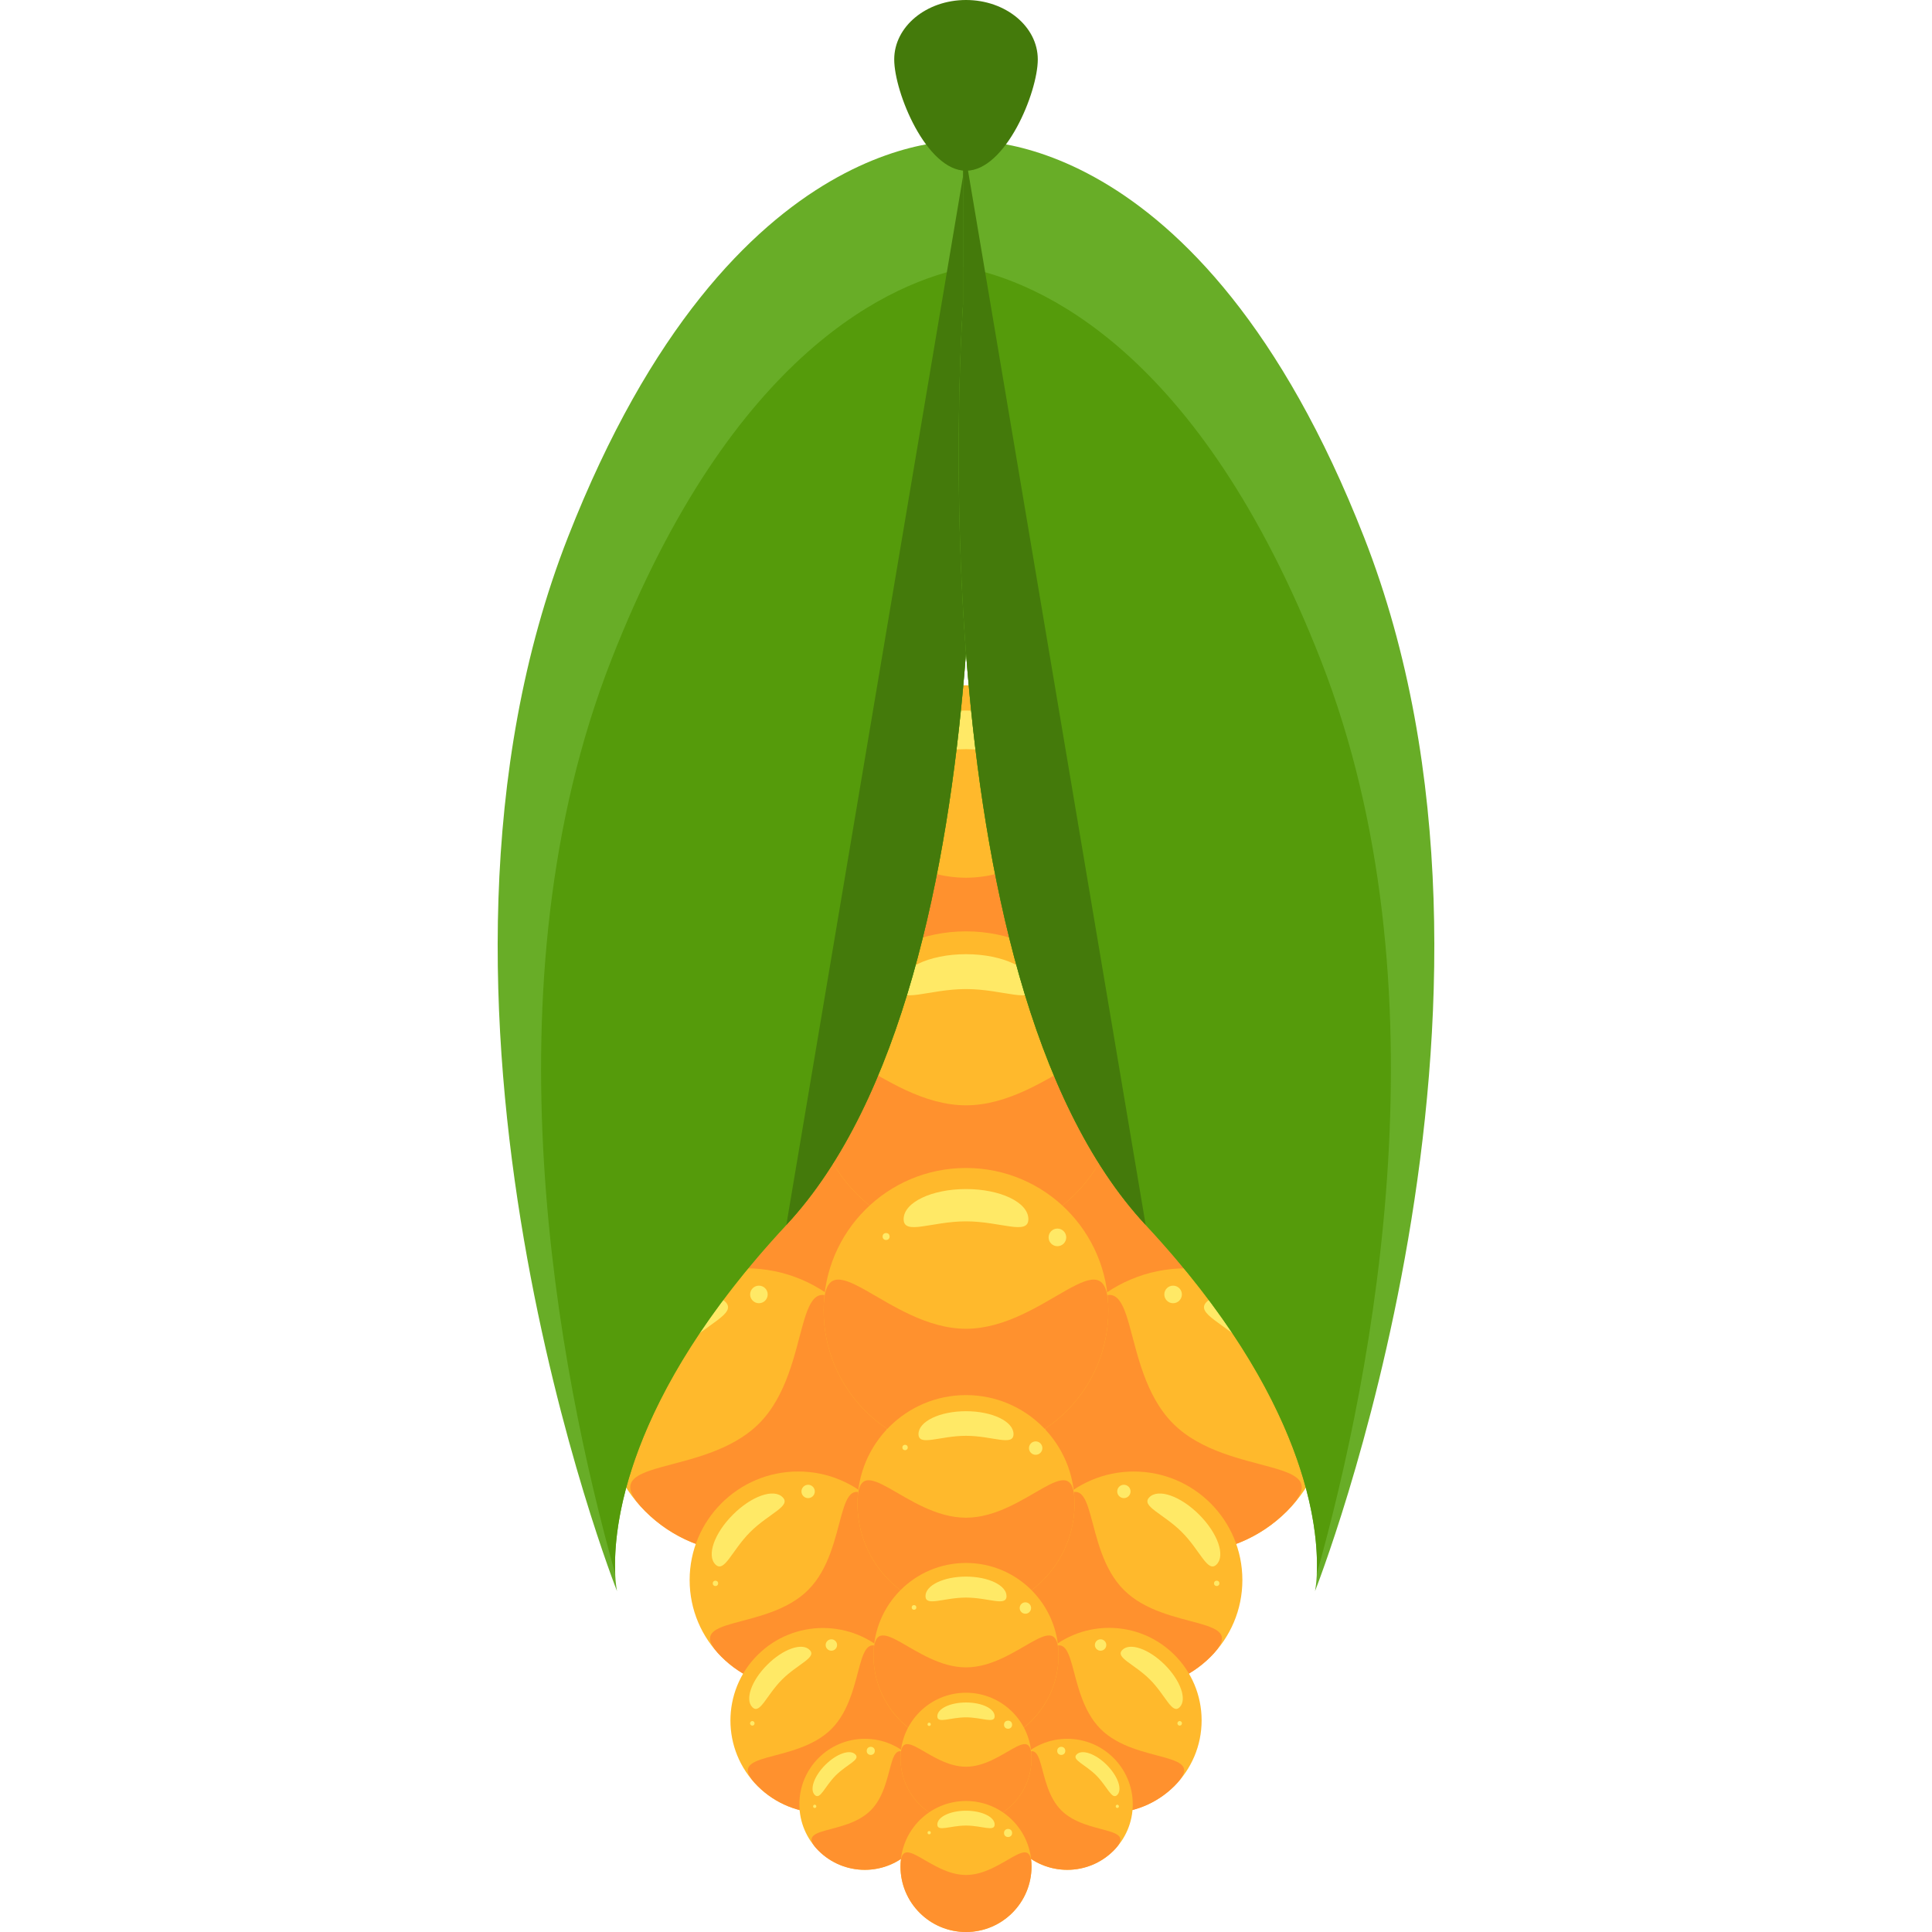 <?xml version="1.0" encoding="iso-8859-1"?>
<!-- Uploaded to: SVG Repo, www.svgrepo.com, Generator: SVG Repo Mixer Tools -->
<svg height="800px" width="800px" version="1.1" id="Layer_1" xmlns="http://www.w3.org/2000/svg" xmlns:xlink="http://www.w3.org/1999/xlink" 
	 viewBox="0 0 504.123 504.123" xml:space="preserve">
<circle style="fill:#FFB92C;" cx="183.313" cy="254.535" r="44.449"/>
<path style="fill:#FF912E;" d="M214.75,223.106c17.361,17.361,17.361,45.505,0.008,62.874
	c-17.361,17.353-45.505,17.353-62.874-0.016c-17.361-17.353,18.156-9.988,35.525-27.357
	C204.762,241.254,197.397,205.745,214.75,223.106z"/>
<g>
	<path style="fill:#FFE966;" d="M176.949,220.633c3.663,3.663-5.679,6.656-13.288,14.257c-7.609,7.609-10.61,16.943-14.265,13.288
		c-3.663-3.679-0.465-12.808,7.129-20.409C164.141,220.16,173.27,216.962,176.949,220.633z"/>
	<circle style="fill:#FFE966;" cx="187.393" cy="218.27" r="2.741"/>
	<circle style="fill:#FFE966;" cx="149.364" cy="255.898" r="1.095"/>
</g>
<circle style="fill:#FFB92C;" cx="320.829" cy="254.535" r="44.457"/>
<path style="fill:#FF912E;" d="M289.368,223.106c-17.361,17.361-17.361,45.505,0,62.874c17.361,17.353,45.505,17.353,62.874-0.016
	c17.361-17.353-18.156-9.988-35.525-27.357C299.372,241.254,306.729,205.745,289.368,223.106z"/>
<g>
	<path style="fill:#FFE966;" d="M327.185,220.633c-3.663,3.663,5.671,6.656,13.28,14.257c7.609,7.609,10.618,16.943,14.265,13.288
		c3.663-3.679,0.473-12.808-7.129-20.409C339.985,220.16,330.864,216.962,327.185,220.633z"/>
	<circle style="fill:#FFE966;" cx="316.733" cy="218.27" r="2.733"/>
	<circle style="fill:#FFE966;" cx="354.754" cy="255.898" r="1.095"/>
</g>
<circle style="fill:#FFB92C;" cx="252.063" cy="223.264" r="44.457"/>
<path style="fill:#FF912E;" d="M296.52,223.264c0,24.552-19.897,44.449-44.457,44.449c-24.56,0-44.457-19.889-44.457-44.449
	s19.897,5.766,44.457,5.766C276.623,229.029,296.52,198.703,296.52,223.264z"/>
<g>
	<path style="fill:#FFE966;" d="M271.543,194.765c0,5.175-8.72,0.717-19.48,0.717c-10.76,0-19.472,4.458-19.472-0.717
		c0-5.183,8.712-9.374,19.472-9.374C262.823,185.391,271.543,189.574,271.543,194.765z"/>
	<circle style="fill:#FFE966;" cx="280.577" cy="200.491" r="2.741"/>
	<circle style="fill:#FFE966;" cx="227.101" cy="200.208" r="1.103"/>
</g>
<circle style="fill:#FFB92C;" cx="189.914" cy="311.454" r="40.196"/>
<path style="fill:#FF912E;" d="M218.342,283.065c15.691,15.707,15.691,41.157,0,56.863c-15.707,15.675-41.149,15.675-56.848-0.016
	c-15.707-15.691,16.408-9.027,32.114-24.726C209.291,299.481,202.635,267.351,218.342,283.065z"/>
<g>
	<path style="fill:#FFE966;" d="M184.14,280.812c3.308,3.308-5.12,6.049-11.997,12.91c-6.861,6.877-9.602,15.305-12.895,11.997
		c-3.308-3.308-0.425-11.571,6.451-18.432C172.569,280.418,180.816,277.504,184.14,280.812z"/>
	<path style="fill:#FFE966;" d="M195.341,276.921c0.992,0.969,0.992,2.536,0.024,3.505c-0.985,0.969-2.56,0.969-3.529,0
		c-0.953-0.953-0.953-2.536,0-3.505C192.805,275.968,194.38,275.968,195.341,276.921z"/>
	<path style="fill:#FFE966;" d="M159.919,312.013c0.378,0.386,0.378,1.016,0,1.418c-0.394,0.37-1.04,0.37-1.402,0
		c-0.386-0.402-0.386-1.032,0-1.418C158.879,311.627,159.525,311.627,159.919,312.013z"/>
</g>
<circle style="fill:#FFB92C;" cx="314.212" cy="311.454" r="40.196"/>
<path style="fill:#FF912E;" d="M285.792,283.065c-15.699,15.707-15.699,41.157,0,56.863c15.699,15.675,41.149,15.675,56.84-0.016
	c15.707-15.691-16.4-9.027-32.106-24.726C294.835,299.481,301.491,267.351,285.792,283.065z"/>
<g>
	<path style="fill:#FFE966;" d="M319.986,280.812c-3.308,3.308,5.128,6.049,11.997,12.91c6.869,6.877,9.594,15.305,12.902,11.997
		c3.316-3.308,0.41-11.571-6.459-18.432C331.565,280.418,323.302,277.504,319.986,280.812z"/>
	<circle style="fill:#FFE966;" cx="310.533" cy="278.678" r="2.481"/>
	<circle style="fill:#FFE966;" cx="344.932" cy="312.714" r="1"/>
</g>
<path style="fill:#FFB92C;" d="M292.267,283.199c0,22.213-18.007,40.212-40.204,40.212s-40.204-17.999-40.204-40.212
	c0-22.181,18.007-40.18,40.204-40.18S292.267,261.018,292.267,283.199z"/>
<path style="fill:#FF912E;" d="M292.267,283.199c0,22.213-18.007,40.212-40.204,40.212s-40.204-17.999-40.204-40.212
	c0-22.181,18.007,5.215,40.204,5.215S292.267,261.018,292.267,283.199z"/>
<g>
	<path style="fill:#FFE966;" d="M269.676,257.465c0,4.663-7.893,0.614-17.613,0.614s-17.605,4.049-17.605-0.614
		c0-4.71,7.885-8.483,17.605-8.483S269.676,252.755,269.676,257.465z"/>
	<circle style="fill:#FFE966;" cx="277.868" cy="262.617" r="2.481"/>
	<circle style="fill:#FFE966;" cx="229.496" cy="262.372" r="0.992"/>
</g>
<circle style="fill:#FFB92C;" cx="194.64" cy="368.089" r="37.148"/>
<path style="fill:#FF912E;" d="M220.894,341.788c14.494,14.509,14.494,38.03,0,52.539c-14.517,14.509-38.03,14.509-52.539,0
	c-14.525-14.509,15.155-8.365,29.68-22.859C212.537,356.951,206.377,327.263,220.894,341.788z"/>
<g>
	<path style="fill:#FFE966;" d="M189.292,339.708c3.048,3.064-4.758,5.585-11.091,11.926c-6.365,6.357-8.862,14.139-11.926,11.091
		c-3.064-3.08-0.394-10.705,5.955-17.046C178.603,339.322,186.228,336.644,189.292,339.708z"/>
	<circle style="fill:#FFE966;" cx="198.027" cy="337.762" r="2.292"/>
	<circle style="fill:#FFE966;" cx="166.26" cy="369.191" r="0.922"/>
</g>
<circle style="fill:#FFB92C;" cx="309.509" cy="368.089" r="37.148"/>
<path style="fill:#FF912E;" d="M283.248,341.788c-14.517,14.509-14.517,38.03-0.016,52.539c14.509,14.509,38.03,14.509,52.547,0
	s-15.163-8.365-29.672-22.859C291.597,356.951,297.741,327.263,283.248,341.788z"/>
<g>
	<path style="fill:#FFE966;" d="M314.842,339.708c-3.056,3.064,4.75,5.585,11.091,11.926c6.349,6.357,8.854,14.139,11.926,11.091
		c3.064-3.08,0.386-10.705-5.971-17.046C325.539,339.322,317.898,336.644,314.842,339.708z"/>
	<circle style="fill:#FFE966;" cx="306.099" cy="337.762" r="2.292"/>
	<circle style="fill:#FFE966;" cx="337.921" cy="369.191" r="0.929"/>
</g>
<path style="fill:#FFB92C;" d="M289.203,341.921c0,20.512-16.612,37.124-37.14,37.124c-20.512,0-37.148-16.612-37.148-37.124
	c0-20.535,16.628-37.155,37.148-37.155C272.582,304.766,289.203,321.386,289.203,341.921z"/>
<path style="fill:#FF912E;" d="M289.203,341.921c0,20.512-16.612,37.124-37.14,37.124c-20.512,0-37.148-16.612-37.148-37.124
	c0-20.535,16.628,4.797,37.148,4.797C272.582,346.726,289.203,321.386,289.203,341.921z"/>
<g>
	<path style="fill:#FFE966;" d="M268.337,318.11c0,4.324-7.286,0.583-16.274,0.583s-16.274,3.742-16.274-0.583
		c0-4.356,7.286-7.845,16.274-7.845C261.051,310.264,268.337,313.754,268.337,318.11z"/>
	<circle style="fill:#FFE966;" cx="275.914" cy="322.875" r="2.3"/>
	<circle style="fill:#FFE966;" cx="231.213" cy="322.647" r="0.914"/>
</g>
<circle style="fill:#FFB92C;" cx="208.275" cy="412.286" r="28.325"/>
<path style="fill:#FF912E;" d="M228.306,392.263c11.043,11.059,11.043,28.987,0,40.046c-11.067,11.059-29.003,11.059-40.062,0
	c-11.059-11.059,11.555-6.372,22.63-17.432C221.942,403.834,217.239,381.188,228.306,392.263z"/>
<g>
	<path style="fill:#FFE966;" d="M204.211,390.68c2.339,2.324-3.615,4.246-8.452,9.074c-4.844,4.844-6.743,10.799-9.09,8.46
		c-2.324-2.339-0.291-8.137,4.569-12.981C196.066,390.388,201.871,388.324,204.211,390.68z"/>
	<circle style="fill:#FFE966;" cx="210.867" cy="389.167" r="1.741"/>
	<circle style="fill:#FFE966;" cx="186.685" cy="413.152" r="0.701"/>
</g>
<circle style="fill:#FFB92C;" cx="295.859" cy="412.286" r="28.318"/>
<path style="fill:#FF912E;" d="M275.843,392.263c-11.067,11.059-11.067,28.987-0.024,40.046c11.059,11.059,29.003,11.059,40.062,0
	c11.059-11.059-11.563-6.372-22.623-17.432C282.184,403.834,286.879,381.188,275.843,392.263z"/>
<g>
	<path style="fill:#FFE966;" d="M299.915,390.68c-2.332,2.324,3.608,4.246,8.452,9.074c4.852,4.844,6.743,10.799,9.09,8.46
		c2.332-2.339,0.291-8.137-4.545-12.981C308.076,390.388,302.255,388.324,299.915,390.68z"/>
	<circle style="fill:#FFE966;" cx="293.259" cy="389.167" r="1.741"/>
	<circle style="fill:#FFE966;" cx="317.481" cy="413.152" r="0.701"/>
</g>
<circle style="fill:#FFB92C;" cx="252.063" cy="392.35" r="28.325"/>
<path style="fill:#FF912E;" d="M280.388,392.357c0,15.644-12.674,28.31-28.325,28.31c-15.636,0-28.325-12.658-28.325-28.31
	c0-15.628,12.682,3.663,28.325,3.663C267.707,396.012,280.388,376.722,280.388,392.357z"/>
<g>
	<path style="fill:#FFE966;" d="M264.461,374.201c0,3.293-5.553,0.449-12.398,0.449c-6.853,0-12.398,2.844-12.398-0.449
		c0-3.308,5.545-5.971,12.398-5.971C258.908,368.23,264.461,370.893,264.461,374.201z"/>
	<circle style="fill:#FFE966;" cx="270.243" cy="377.856" r="1.749"/>
	<circle style="fill:#FFE966;" cx="236.16" cy="377.698" r="0.701"/>
</g>
<path style="fill:#FFB92C;" d="M231.819,431.86c9.405,9.429,9.405,24.726,0,34.154c-9.437,9.429-24.726,9.429-34.154,0
	c-9.429-9.429-9.429-24.726,0-34.154C207.094,422.447,222.375,422.447,231.819,431.86z"/>
<path style="fill:#FF912E;" d="M231.819,431.86c9.405,9.429,9.405,24.726,0,34.154c-9.437,9.429-24.726,9.429-34.154,0
	c-9.429-9.429,9.854-5.427,19.283-14.864C226.376,441.714,222.375,422.447,231.819,431.86z"/>
<g>
	<path style="fill:#FFE966;" d="M211.261,430.521c1.993,1.985-3.08,3.616-7.199,7.735c-4.128,4.135-5.75,9.2-7.743,7.215
		c-1.993-1.985-0.252-6.955,3.883-11.075C204.329,430.277,209.268,428.52,211.261,430.521z"/>
	<circle style="fill:#FFE966;" cx="216.932" cy="429.237" r="1.489"/>
	<path style="fill:#FFE966;" d="M196.735,449.26c0.205,0.213,0.205,0.614,0,0.843c-0.244,0.228-0.63,0.228-0.851-0.016
		c-0.228-0.213-0.228-0.614,0-0.827C196.105,449.016,196.483,449.016,196.735,449.26z"/>
</g>
<circle style="fill:#FFB92C;" cx="289.4" cy="448.906" r="24.143"/>
<path style="fill:#FF912E;" d="M272.322,431.86c-9.421,9.429-9.421,24.726-0.016,34.154c9.429,9.429,24.726,9.429,34.154,0
	c9.429-9.429-9.862-5.427-19.283-14.864C277.75,441.722,281.743,422.447,272.322,431.86z"/>
<g>
	<path style="fill:#FFE966;" d="M292.858,430.521c-1.985,1.985,3.088,3.616,7.207,7.735c4.12,4.135,5.75,9.2,7.743,7.215
		c1.993-1.985,0.252-6.955-3.875-11.075S294.85,428.52,292.858,430.521z"/>
	<circle style="fill:#FFE966;" cx="287.178" cy="429.237" r="1.489"/>
	<path style="fill:#FFE966;" d="M307.398,449.26c-0.221,0.213-0.221,0.614,0,0.843c0.244,0.228,0.614,0.228,0.851-0.016
		c0.221-0.213,0.221-0.614,0-0.827C308.021,449.016,307.65,449.016,307.398,449.26z"/>
</g>
<circle style="fill:#FFB92C;" cx="252.063" cy="431.97" r="24.143"/>
<path style="fill:#FF912E;" d="M276.206,431.955c0,13.336-10.815,24.119-24.143,24.119s-24.143-10.784-24.143-24.119
	s10.815,3.119,24.143,3.119C265.391,435.074,276.206,418.619,276.206,431.955z"/>
<g>
	<path style="fill:#FFE966;" d="M262.634,416.477c0,2.812-4.734,0.386-10.571,0.386c-5.837,0-10.571,2.434-10.571-0.386
		s4.734-5.089,10.571-5.089C257.9,411.388,262.634,413.664,262.634,416.477z"/>
	<circle style="fill:#FFE966;" cx="267.557" cy="419.588" r="1.489"/>
	<circle style="fill:#FFE966;" cx="238.499" cy="419.43" r="0.607"/>
</g>
<circle style="fill:#FFB92C;" cx="225.675" cy="470.804" r="17.093"/>
<path style="fill:#FF912E;" d="M237.727,458.736c6.68,6.68,6.68,17.495,0,24.166c-6.68,6.664-17.503,6.664-24.166,0
	c-6.68-6.68,6.979-3.844,13.643-10.524C233.875,465.707,231.047,452.064,237.727,458.736z"/>
<g>
	<path style="fill:#FFE966;" d="M223.186,457.783c1.41,1.402-2.182,2.568-5.104,5.474c-2.922,2.922-4.072,6.506-5.482,5.104
		c-1.402-1.418-0.173-4.923,2.749-7.845C218.279,457.602,221.768,456.373,223.186,457.783z"/>
	<circle style="fill:#FFE966;" cx="227.211" cy="456.862" r="1.055"/>
	<path style="fill:#FFE966;" d="M212.891,471.048c0.158,0.158,0.158,0.433,0,0.599c-0.165,0.158-0.449,0.158-0.614-0.016
		c-0.15-0.158-0.15-0.433,0-0.583C212.45,470.859,212.726,470.859,212.891,471.048z"/>
</g>
<circle style="fill:#FFB92C;" cx="278.482" cy="470.804" r="17.093"/>
<path style="fill:#FF912E;" d="M266.399,458.736c-6.672,6.68-6.672,17.495,0,24.166c6.68,6.664,17.503,6.664,24.166,0
	c6.68-6.68-6.987-3.844-13.643-10.524C270.251,465.707,273.079,452.064,266.399,458.736z"/>
<g>
	<path style="fill:#FFE966;" d="M280.94,457.783c-1.402,1.402,2.182,2.568,5.104,5.474c2.922,2.922,4.072,6.506,5.482,5.104
		c1.402-1.418,0.173-4.923-2.749-7.845C285.855,457.602,282.358,456.373,280.94,457.783z"/>
	<circle style="fill:#FFE966;" cx="276.915" cy="456.862" r="1.055"/>
	<path style="fill:#FFE966;" d="M291.251,471.048c-0.165,0.158-0.165,0.433,0,0.599c0.165,0.158,0.433,0.158,0.591-0.016
		c0.165-0.158,0.165-0.433,0-0.583C291.676,470.859,291.408,470.859,291.251,471.048z"/>
</g>
<circle style="fill:#FFB92C;" cx="252.063" cy="458.784" r="17.093"/>
<path style="fill:#FF912E;" d="M269.156,458.784c0,9.444-7.656,17.093-17.093,17.093s-17.093-7.648-17.093-17.093
	c0-9.429,7.656,2.213,17.093,2.213C261.5,460.997,269.156,449.355,269.156,458.784z"/>
<g>
	<path style="fill:#FFE966;" d="M259.538,447.835c0,2.001-3.34,0.276-7.475,0.276c-4.128,0-7.483,1.725-7.483-0.276
		c0-2.001,3.356-3.6,7.483-3.6C256.198,444.227,259.538,445.834,259.538,447.835z"/>
	<circle style="fill:#FFE966;" cx="263.036" cy="450.032" r="1.055"/>
	<circle style="fill:#FFE966;" cx="242.453" cy="449.93" r="0.425"/>
</g>
<circle style="fill:#FFB92C;" cx="252.063" cy="487.03" r="17.093"/>
<path style="fill:#FF912E;" d="M269.156,487.03c0,9.444-7.656,17.093-17.093,17.093s-17.093-7.648-17.093-17.093
	c0-9.429,7.656,2.213,17.093,2.213C261.5,489.244,269.156,477.601,269.156,487.03z"/>
<g>
	<path style="fill:#FFE966;" d="M259.538,476.073c0,1.985-3.34,0.276-7.475,0.276c-4.128,0-7.483,1.709-7.483-0.276
		c0-1.985,3.356-3.6,7.483-3.6C256.198,472.474,259.538,474.096,259.538,476.073z"/>
	<circle style="fill:#FFE966;" cx="263.036" cy="478.287" r="1.055"/>
	<circle style="fill:#FFE966;" cx="242.453" cy="478.208" r="0.425"/>
</g>
<path style="fill:#68AD27;" d="M252.835,79.415c0,0,12.8,175.246-47.655,240.215c-52.894,56.832-44.174,95.571-44.174,95.571
	s-60.558-153.167-12.792-275.078C191.23,30.35,252.835,36.801,252.835,36.801V79.415z"/>
<path style="fill:#559B0B;" d="M252.835,79.415v-9.744c-19.787,3.749-61.574,21.488-93.286,102.416
	c-33.438,85.315-13.808,185.887,0.985,238.608c-0.544-11.689,2.284-45.552,44.646-91.065
	C265.635,254.661,252.835,79.415,252.835,79.415z"/>
<path style="fill:#447A0B;" d="M252.835,36.801v42.614c0,0,12.8,175.246-47.655,240.215"/>
<path style="fill:#68AD27;" d="M251.291,79.415c0,0-12.8,175.246,47.655,240.215c52.886,56.832,44.174,95.571,44.174,95.571
	s60.558-153.167,12.784-275.078c-43-109.773-104.613-103.322-104.613-103.322V79.415z"/>
<path style="fill:#559B0B;" d="M251.291,79.415v-9.744c19.787,3.749,61.566,21.488,93.286,102.416
	c33.438,85.315,13.808,185.887-0.992,238.608c0.551-11.689-2.276-45.552-44.639-91.065
	C238.491,254.661,251.291,79.415,251.291,79.415z"/>
<g>
	<path style="fill:#447A0B;" d="M251.291,36.801v42.614c0,0-12.8,175.246,47.655,240.215"/>
	<path style="fill:#447A0B;" d="M270.794,15.502c0,8.554-8.381,29.05-18.731,29.05c-10.35,0-18.731-20.504-18.731-29.05
		C233.332,6.94,241.705,0,252.063,0C262.405,0,270.794,6.94,270.794,15.502z"/>
</g>
</svg>